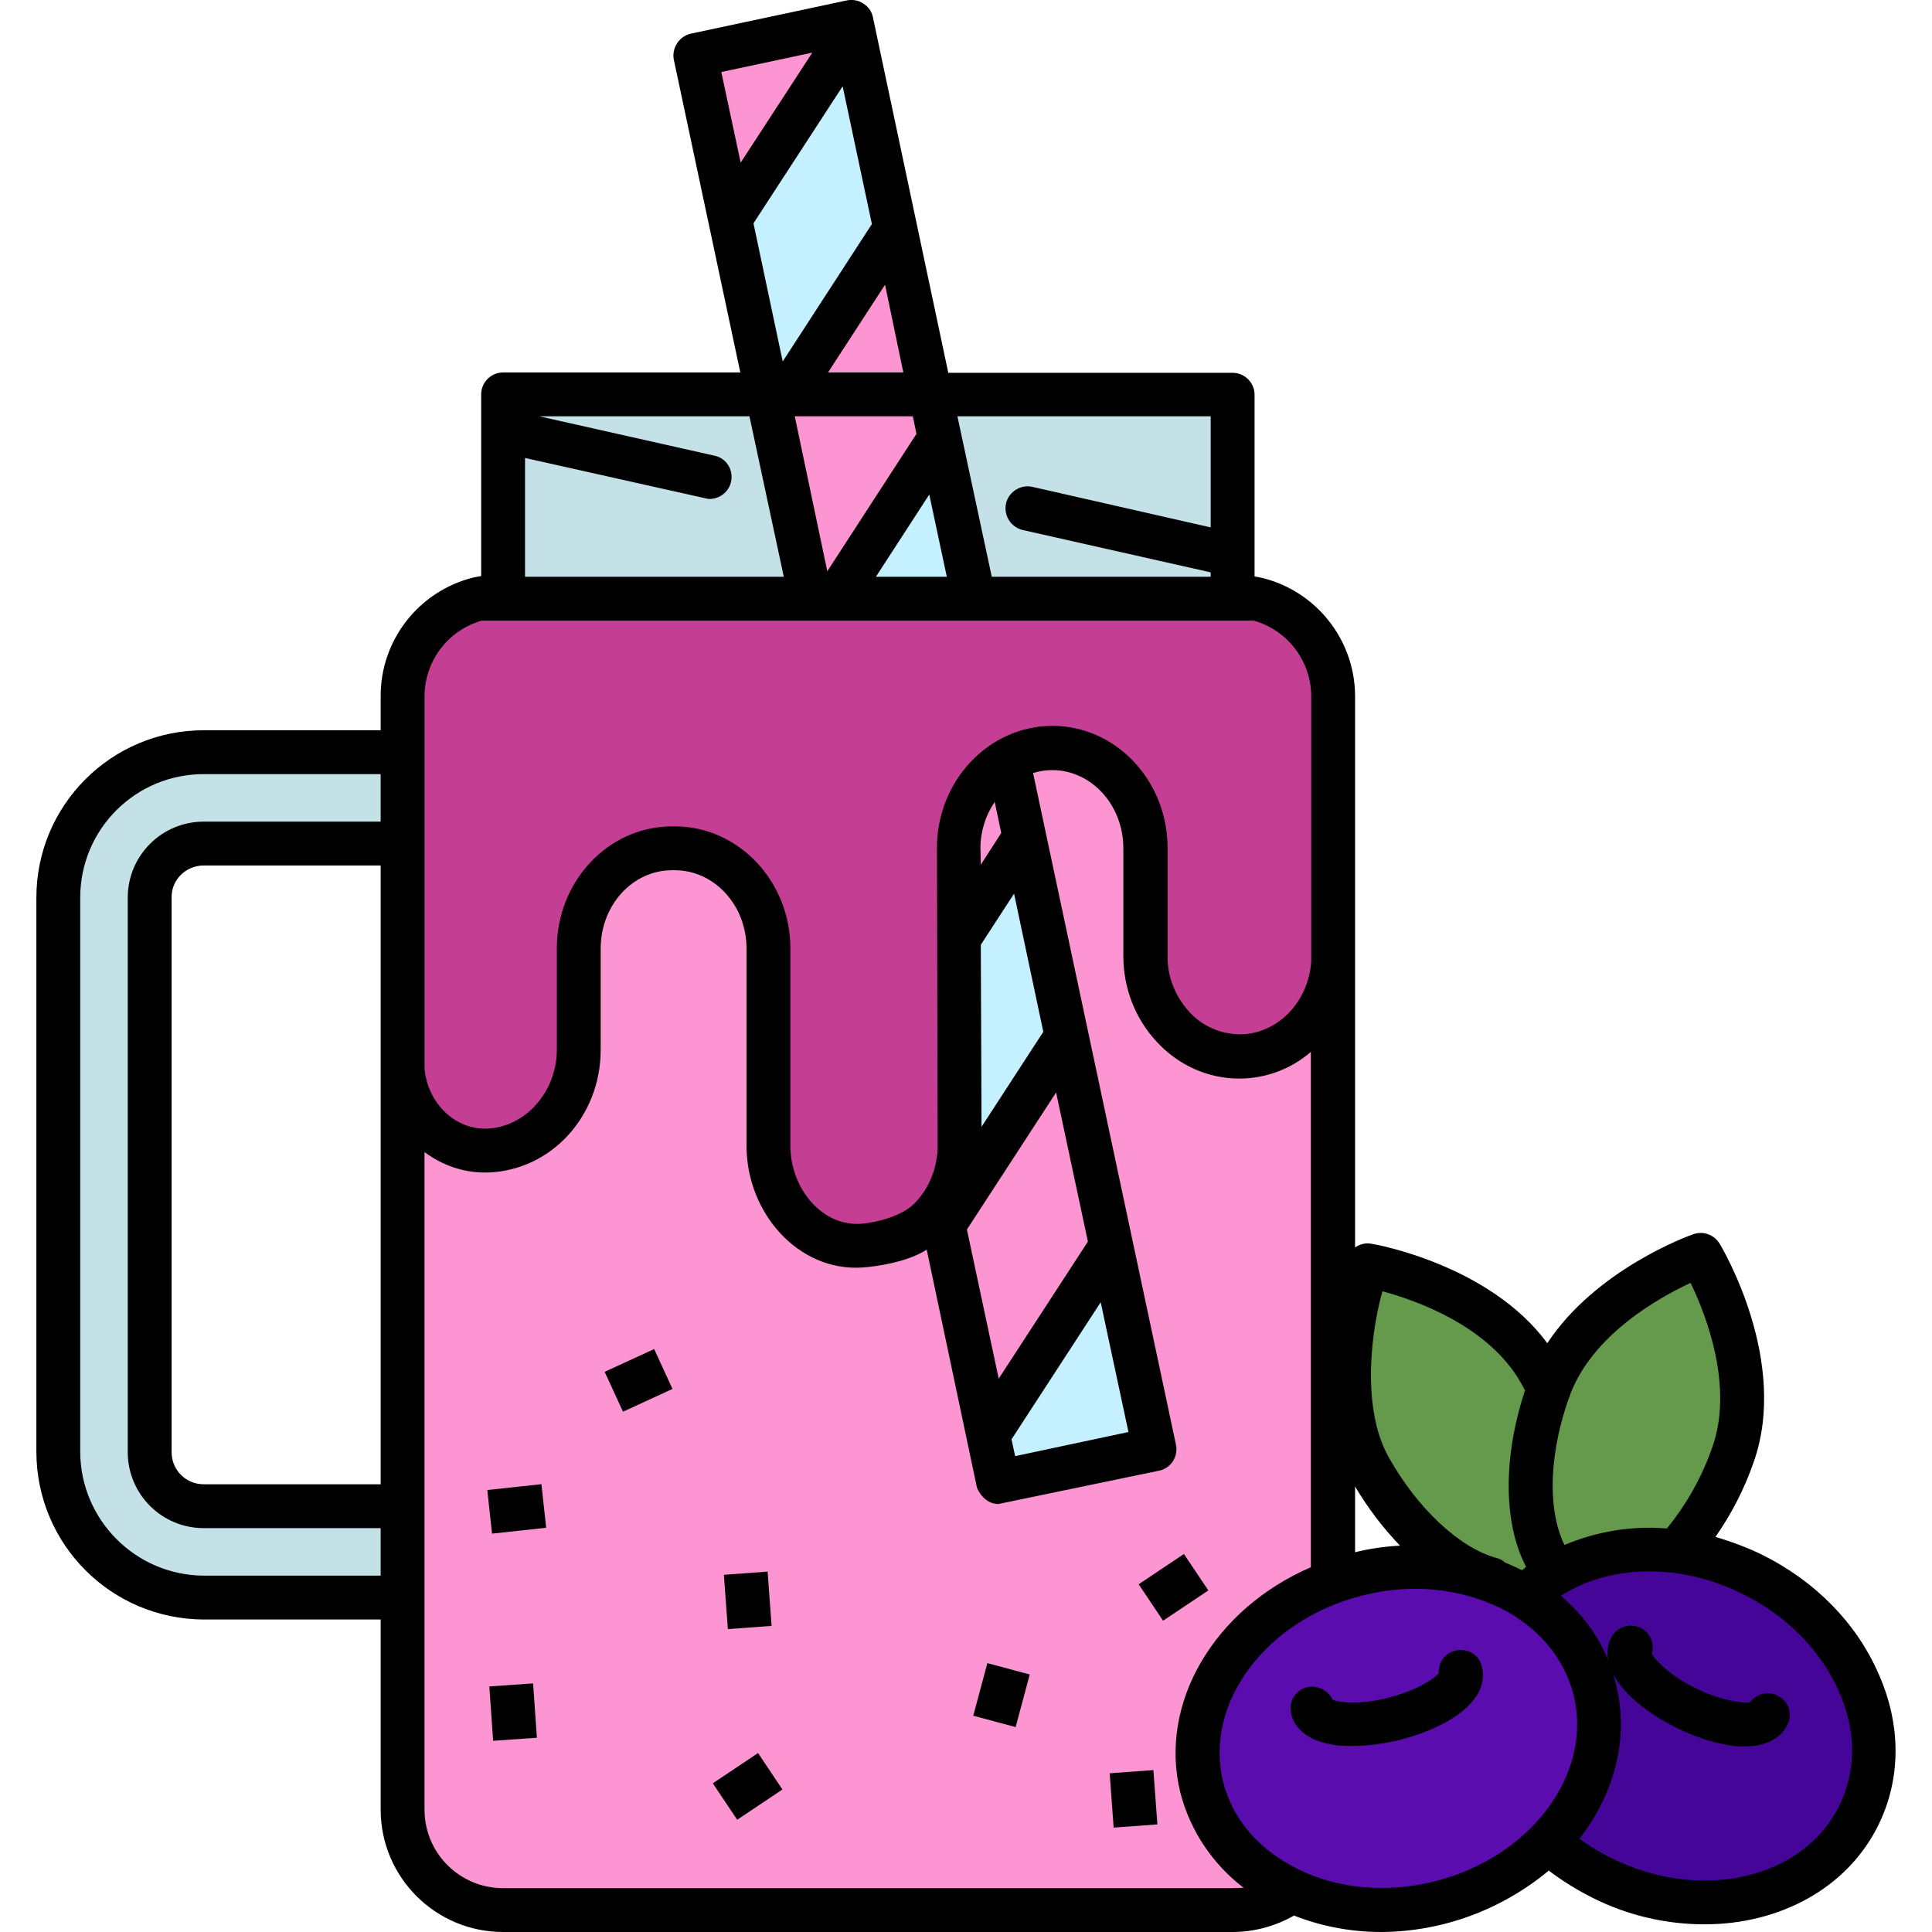 <svg id="Layer_1" height="512" viewBox="0 0 508.7 528.6" width="512" xmlns="http://www.w3.org/2000/svg"><g><g><g><g><path d="m123.9 315.4h.6c14-.4 25.1-12.7 25.1-27.6v-27.7c0-15.2 11.4-27.4 25.5-27.4h.8c14.2 0 25.6 12.2 25.6 27.4v54c0 15.1 11.4 27.3 25.5 27.3h1.3c14.1 0 25.6-12.3 25.5-27.4l-.3-81.3c0-15.1 11.5-27.4 25.6-27.4s25.5 12.3 25.5 27.4v29.5c0 7.2 2.6 14.1 7.5 19.4 4.7 5.1 11.3 8.1 18.2 8.1 13.6 0 24.8-11.3 25.6-25.8v231.9c0 15.2-12.3 27.5-27.5 27.5h-199.6c-15.2 0-27.5-12.3-27.5-27.5v-202.7c.9 12.6 10.7 22.4 22.6 22.3z" fill="#fc95d1"/></g><g><path d="m128.8 163.7v-55.1h199.5v55.1c2.3 0 4.5.3 6.7.8h-212.8c2.2-.5 4.4-.8 6.6-.8z" fill="#c4e1e8"/></g><g><g><path d="m222.3 7h43.6v399.2h-43.6z" fill="#fc95d1" transform="matrix(.978 -.208 .208 .978 -37.62 55.273)"/></g><g><path d="m224.6 8.9 11.5 54.3-33.6 51.8-11.6-54.3z" fill="#c5f0ff"/></g><g><path d="m248.3 120.6 11.6 54.4-33.6 51.7-11.7-54.3z" fill="#c5f0ff"/></g><g><path d="m271.4 229.8 11.6 54.4-33.7 51.7-11.5-54.3z" fill="#c5f0ff"/></g><g><path d="m295.3 341.5 11.5 54.4-1 1.5-41.4 8.8-2.9-12.9z" fill="#c5f0ff"/></g></g><g><path d="m122.2 164.5h212.7c12.1 3.1 20.6 13.8 20.9 26.3v73.2c-.8 14.5-12.1 25.8-25.6 25.8-6.9 0-13.5-3-18.2-8.1-4.9-5.3-7.5-12.2-7.5-19.4v-29.5c0-15.1-11.3-27.4-25.5-27.4s-25.6 12.3-25.6 27.4l.3 81.3c0 15.1-11.4 27.4-25.6 27.4h-1.2c-14.1 0-25.5-12.2-25.5-27.3v-54c0-15.2-11.5-27.4-25.6-27.4h-.8c-14.1 0-25.6 12.2-25.6 27.4v27.7c0 14.9-11.1 27.2-25 27.6h-.6c-11.8 0-21.6-9.8-22.5-22.4v-101.8c0-12.7 8.6-23.7 20.9-26.8z" fill="#c43f94"/></g><g><path d="m7.1 246.3c0-22 17.8-39.8 39.8-39.8h54.4v25h-54.4c-8.2 0-14.8 6.6-14.8 14.8v151.7c0 8.2 6.6 14.8 14.8 14.8h54.4v25h-54.4c-22 0-39.8-17.8-39.8-39.8z" fill="#c4e1e8"/></g></g><g><g><path d="m456.4 344s17.8 29.5 8.8 54.8-27.7 41.8-41.6 36.8-17.8-29.5-8.8-54.8c9.1-25.3 41.6-36.8 41.6-36.8z" fill="#65994c"/></g><g><path d="m365.4 346.9s33.9 5.7 47.1 29.2 13.4 48.2.5 55.5-34-5.8-47.1-29.2c-13.1-23.5-.5-55.5-.5-55.5z" fill="#65994c"/></g></g><g><g><ellipse cx="449.7" cy="472.8" fill="#460599" rx="46.3" ry="55.4" transform="matrix(.445 -.896 .896 .445 -173.737 665.421)"/></g></g><g><g><ellipse cx="373.7" cy="476.4" fill="#5b0caf" rx="55.4" ry="46.3" transform="matrix(.971 -.24 .24 .971 -103.491 103.721)"/></g></g></g><g id="Layer_37"><g><path d="m157.2 371.5h14.9v12h-14.9z" transform="matrix(.909 -.418 .418 .909 -142.696 103.352)"/><path d="m256.5 457.7h14.9v12h-14.9z" transform="matrix(.259 -.966 .966 .259 -252.235 598.661)"/><path d="m188.8 430.5h12v14.9h-12z" transform="matrix(.997 -.073 .073 .997 -31.553 15.444)"/><path d="m124 406.9h14.9v12h-14.9z" transform="matrix(.994 -.108 .108 .994 -43.826 16.612)"/><path d="m187.3 482.7h14.9v12h-14.9z" transform="matrix(.831 -.556 .556 .831 -238.953 190.935)"/><path d="m303.8 428.2h14.9v12h-14.9z" transform="matrix(.831 -.556 .556 .831 -188.942 246.538)"/><path d="m124.3 460.8h12v14.9h-12z" transform="matrix(.998 -.07 .07 .998 -32.378 10.241)"/><path d="m294.4 484.8h12v14.9h-12z" transform="matrix(.997 -.073 .073 .997 -35.247 23.324)"/><path d="m504 457.9c-6-13.8-17.3-25.3-31.8-32.5-4.1-2-8.4-3.6-12.8-4.9 4.4-6.3 7.9-13.1 10.4-20.3 9.9-27.7-8.5-58.7-9.3-60-1.5-2.4-4.5-3.5-7.2-2.5-1.2.4-26.6 9.6-39.9 29.8-15.8-21.4-46.7-27-48.1-27.2-1.6-.3-3.2.1-4.5 1v-78.1-73.1c-.2-15.2-10.7-28.4-25.5-32l-2-.4v-49.7c0-3.3-2.7-6-6-6h-77.8l-20.6-97.2c-.3-1.6-1.2-2.9-2.6-3.8-1.3-.9-2.9-1.2-4.5-.9l-42.7 9.1c-3.2.7-5.3 3.9-4.7 7.1l18.2 85.6h-64.9c-3.3 0-6 2.7-6 6v49.7l-2.1.4c-15 3.7-25.5 17.2-25.4 32.6v9.2h-48.4c-25.3 0-45.8 20.5-45.8 45.8v151.7c.1 25.3 20.5 45.7 45.8 45.8h48.4v52c0 18.5 15 33.5 33.5 33.5h199.6c5.9 0 11.7-1.6 16.8-4.5 7.6 3 15.7 4.5 23.9 4.5 16.8-.1 32.9-6.1 45.8-16.8 3.7 2.8 7.7 5.3 11.9 7.4 9.5 4.8 20 7.3 30.7 7.3 20.4 0 38.9-9.7 47.5-27 6.3-12.7 6.4-27.5.1-41.6zm-409.8-26.8h-48.4c-18.6-.1-33.7-15.2-33.8-33.8v-151.7c0-18.7 15.1-33.8 33.8-33.8h48.4v13h-48.4c-11.5 0-20.8 9.3-20.8 20.8v151.7c0 11.5 9.3 20.8 20.8 20.8h48.4zm0-25h-48.4c-4.9 0-8.8-3.9-8.8-8.8v-151.7c-.1-4.8 3.8-8.7 8.6-8.8h.2 48.4v55.6zm325-23.3c.2-.4.4-.9.5-1.4 6.3-16.4 24.3-26.4 32.9-30.4 4.2 8.7 11.9 28.3 5.9 45.1-2.8 8-7 15.5-12.4 22.1-9.6-.8-19.2.8-28 4.5-4-7.9-5-22.4 1.1-39.9zm-50.9-29.5c9.3 2.5 29.1 9.5 37.9 25.1l1.1 2c-6.1 18.5-5.9 36.5.3 48.3l-1.1.9-1.1-.5c-1.2-.6-2.4-1.1-3.6-1.6-.6-.6-1.4-1-2.2-1.2-10.1-2.7-21.7-13.5-29.6-27.6s-4.4-36.2-1.7-45.4zm4.8 69.6c-4.1.2-8.3.8-12.3 1.8v-18c3.5 5.9 7.6 11.3 12.3 16.2zm-51.8-309v30.4l-48.8-11.1c-3.2-.7-6.4 1.3-7.2 4.5v.1c-.7 3.2 1.3 6.4 4.5 7.2l51.5 11.6v1.2h-59.9l-9.4-43.9zm-72.2 43.9h-19.4l14.6-22.5zm-8.3-39.1-24.4 37.6-8.9-42.4h32.3zm-8.6-40.8 5 24h-20.6zm-3.6-16.6-24.4 37.6-8-37.8 24.4-37.5zm-41.2-41.6 24.9-5.3-19.6 30.1zm-53.7 105.6 50.1 11.2c3.3.2 6.2-2.3 6.4-5.6.2-3.1-1.9-5.8-5-6.3l-47.6-10.7h57.5l9.4 43.9h-70.8zm-27.5 65.3c0-9.7 6.4-18.2 15.7-20.8h211.2c9.1 2.6 15.5 10.8 15.7 20.3v72.9c-.7 11.2-9.3 20-19.6 20-5.3-.1-10.3-2.3-13.8-6.2-3.8-4.2-6-9.6-5.9-15.3v-29.5c0-18.4-14.1-33.4-31.5-33.4s-31.6 15-31.6 33.4l.2 81.4c0 5.9-2.2 11.6-6.3 15.8-3.5 3.6-10.6 5.3-14.4 5.6-10.8 1-19.6-9.6-19.6-21.3v-54c0-18.4-14.2-33.4-31.6-33.4h-.8c-17.4 0-31.5 15-31.5 33.4v27.7c0 11.6-8.7 21.3-19.3 21.6h-.4c-8.5 0-15.8-7.3-16.5-16.6zm157.1 186.6-8.7-40.8 24.4-37.5 8.7 40.8zm27.9-20.9 7.6 35.5-31 6.6-1-4.6zm-32.9-124.3c0-4.5 1.4-8.9 3.9-12.6l1.8 8.5-5.6 8.7zm.3 76.3-.2-49.8 9.1-14 8 37.8zm68.7 208.3h-199.6c-11.9 0-21.5-9.6-21.5-21.5v-179.9c4.8 3.6 10.5 5.6 16.5 5.6h.9c17.2-.6 30.8-15.3 30.8-33.6v-27.7c0-11.8 8.7-21.4 19.5-21.4h.8c10.8 0 19.6 9.6 19.6 21.4v54c0 18.4 14.2 34.4 31.6 33.3 4.6-.3 12.8-1.7 17.7-4.9l13.7 64.9c.2 1 2.2 4.7 5.9 4.7l43.9-9.1c3.2-.6 5.4-3.8 4.7-7.1l-39.1-183.8c1.7-.5 3.4-.8 5.2-.8 10.8 0 19.5 9.6 19.5 21.4v29.5c0 8.7 3.2 17.1 9.2 23.5 5.8 6.3 13.9 10 22.5 10 7.2 0 14.2-2.6 19.6-7.3v141c-26.2 11.3-41.8 37-35.7 61.7 2.7 10.4 8.8 19.5 17.3 26zm55-1.8c-12.9 3.2-26.2 2-37.1-3.4s-17.9-13.7-20.5-23.9c-5.3-21.6 11.9-44.5 38.3-51 4.7-1.2 9.5-1.8 14.3-1.8 7.9 0 15.7 1.7 22.9 5.1 10.6 5.2 17.8 13.7 20.4 24 5.3 21.6-11.8 44.5-38.3 51zm110.9-20.6c-9.9 19.9-37.8 26.3-62.2 14.2-3.1-1.5-6-3.3-8.8-5.3 9.5-12.3 13.7-27.4 10-42.2-.2-.9-.5-1.8-.7-2.7 3 5.6 9.7 10.8 17.2 14.5 5.1 2.6 10.7 4.4 16.4 5.1h2.4c7.5 0 10.5-3.6 11.6-5.9 1.5-2.9.3-6.5-2.6-7.9 0 0-.1 0-.1-.1-2.6-1.3-5.8-.5-7.5 1.8-1.9.4-7.7-.3-14.9-3.8s-11.2-7.8-12-9.5c.9-3.2-.9-6.5-4.1-7.4-2.7-.8-5.7.5-7 3-1 1.9-1.3 4.2-.8 6.3-2.8-6.9-7.3-12.9-13-17.7 8.6-5.5 19.4-7.6 30.5-6.3h.1c6.6.8 13.1 2.8 19.1 5.8 12 5.9 21.3 15.3 26.3 26.5s4.8 22.1.1 31.6z"/><path d="m388.3 451.6c-2.9.6-4.8 3.3-4.6 6.2-1.2 1.5-6 4.7-13.8 6.7s-13.6 1.3-15.3.5c-1.2-2.6-4.1-4-6.9-3.4-3.2.8-5.2 4-4.4 7.2v.1c.6 2.7 3.1 7.4 12.4 8.6 1.5.2 2.9.2 4.4.2 4.3 0 8.5-.6 12.7-1.6 13-3.2 25.1-10.7 22.7-20.1-.7-3.2-3.9-5.2-7.1-4.4z"/></g></g></g></svg>
